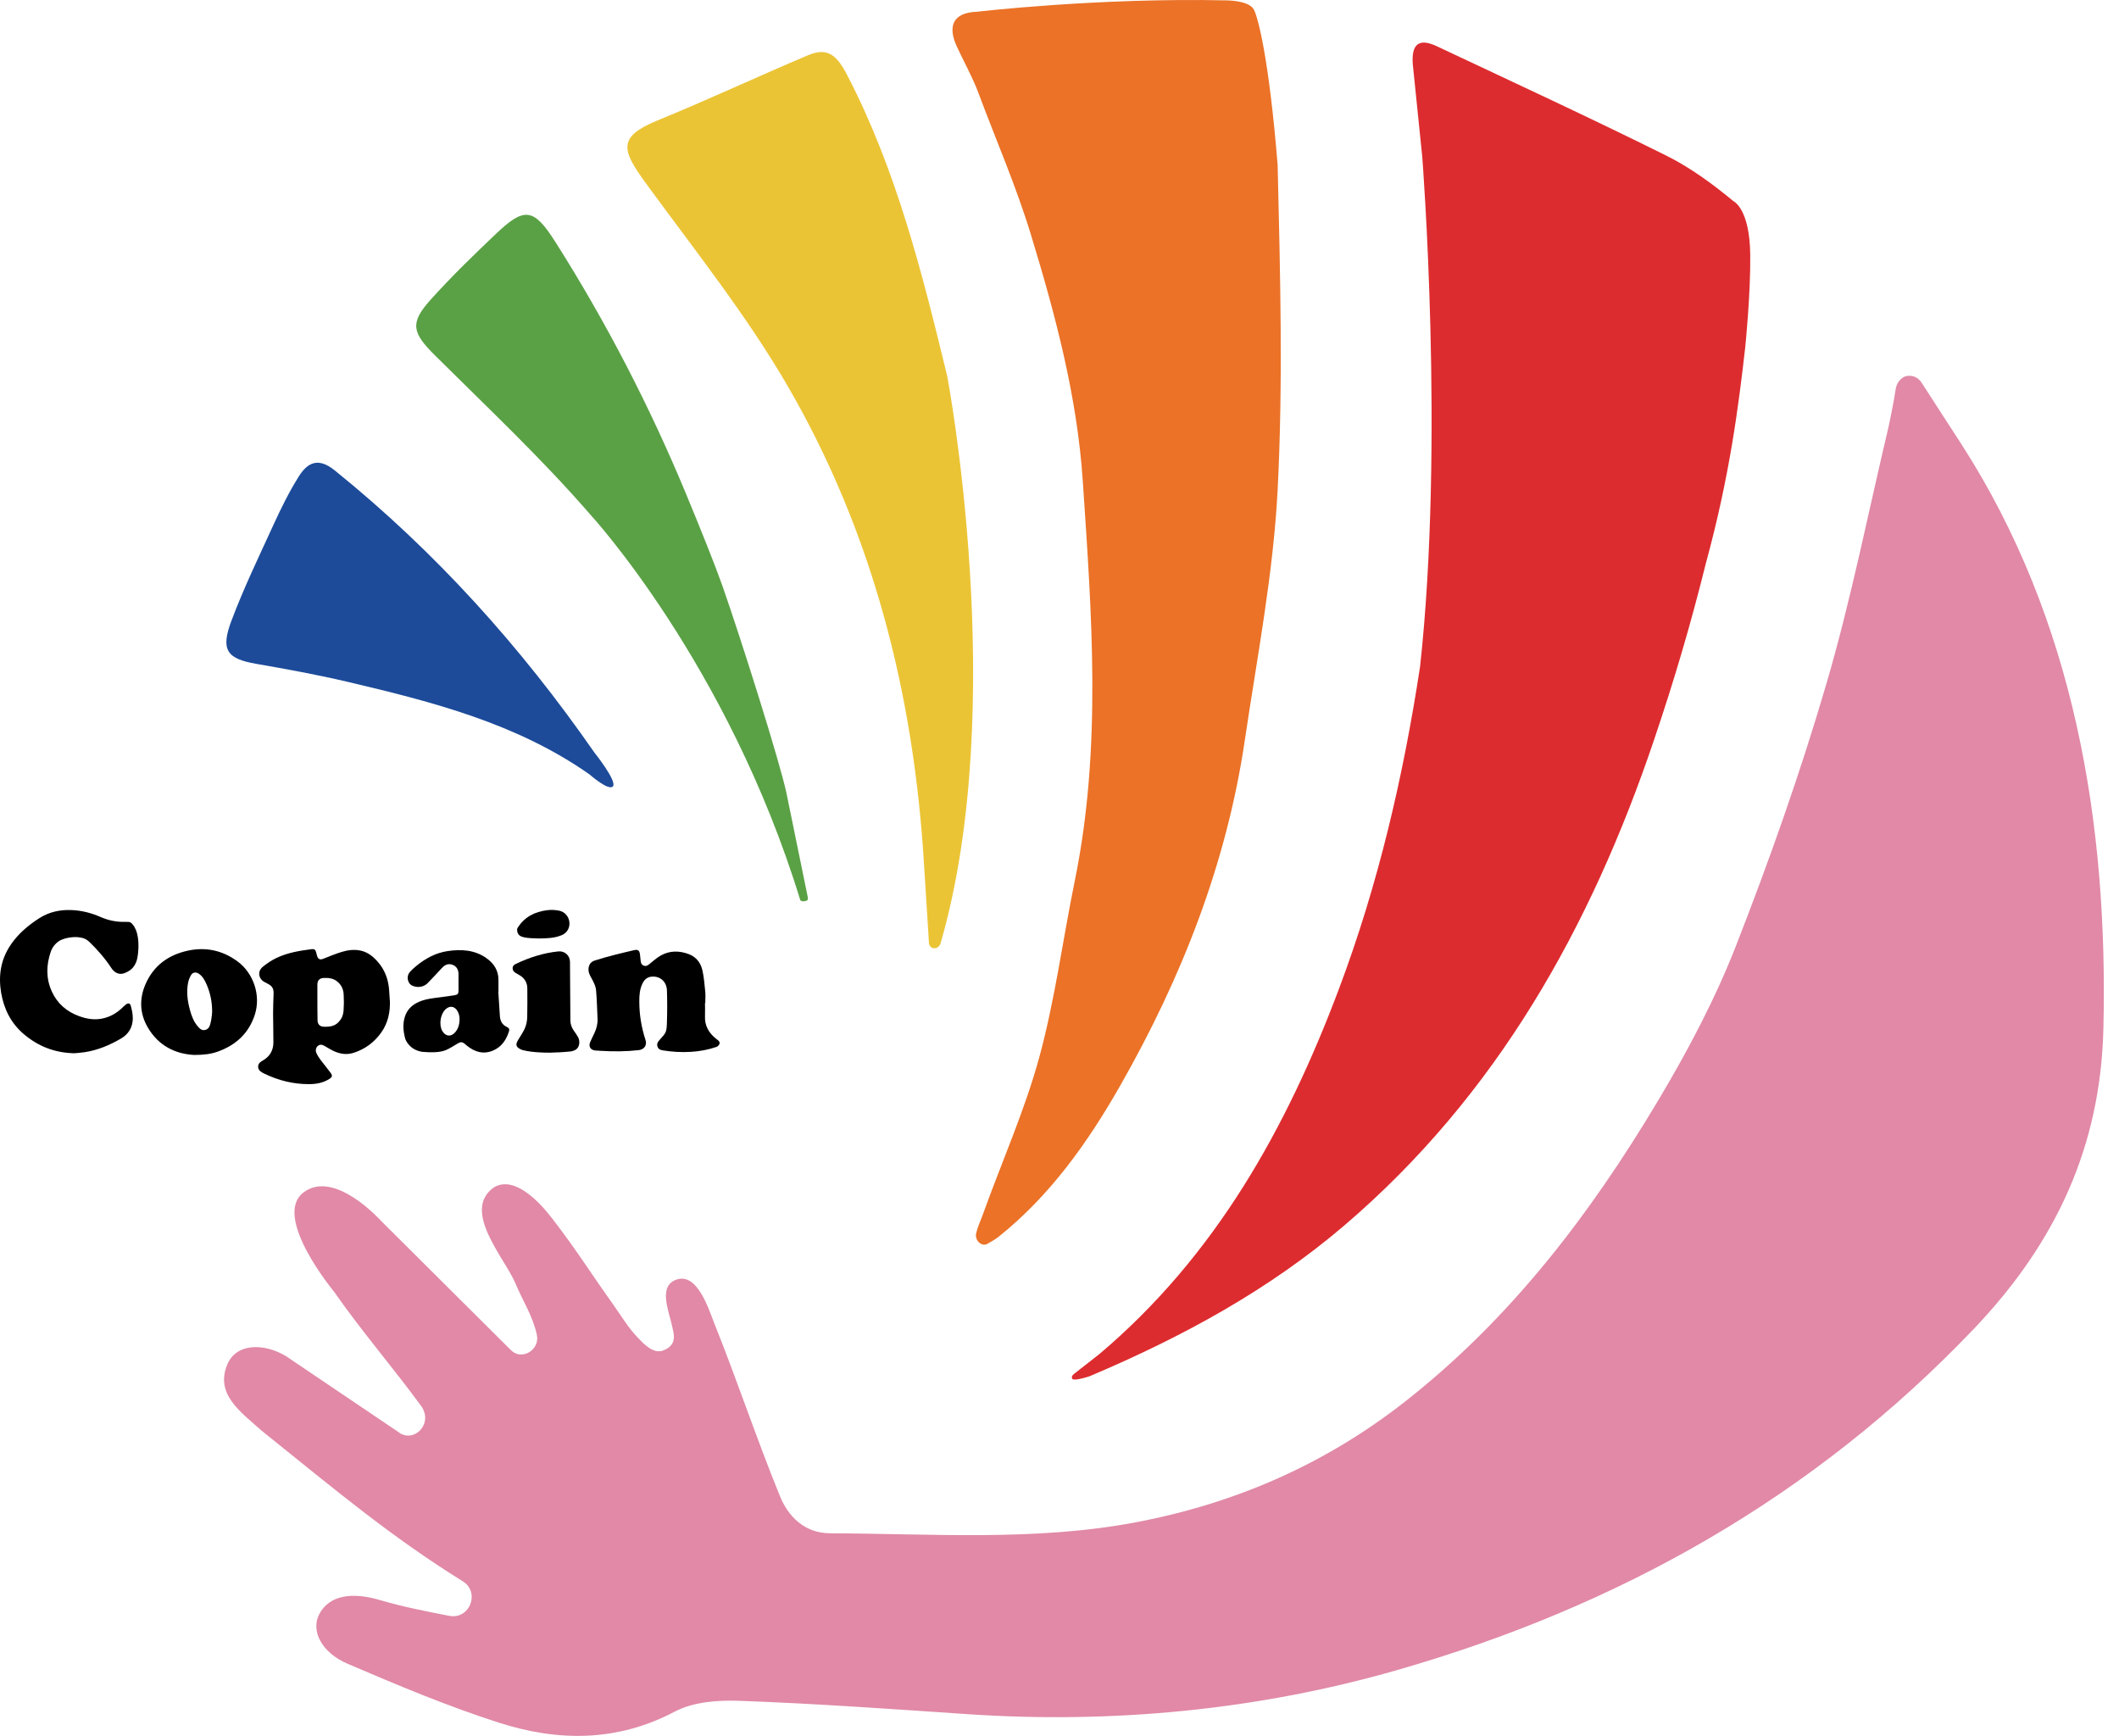 <svg width="94" height="77" viewBox="0 0 94 77" fill="none" xmlns="http://www.w3.org/2000/svg">
<path d="M17.703 63.547C17.73 63.567 17.757 63.582 17.787 63.599C18.377 63.903 19.022 63.29 18.826 62.655C18.796 62.557 18.755 62.467 18.698 62.388C17.448 60.672 16.047 59.062 14.836 57.32C14.836 57.32 12.069 53.994 13.446 52.908C14.823 51.822 16.909 54.16 16.909 54.16L22.657 59.881C22.657 59.881 22.661 59.886 22.664 59.888C23.144 60.373 23.956 59.881 23.816 59.214C23.634 58.366 23.174 57.675 22.87 56.94C22.411 55.827 20.443 53.697 21.914 52.666C22.821 52.134 23.916 53.293 24.505 54.06C25.678 55.594 26.051 56.251 27.174 57.825C27.541 58.342 27.869 58.901 28.306 59.349C28.548 59.599 28.977 60.069 29.409 59.908C30.092 59.65 29.879 59.133 29.806 58.783C29.668 58.146 29.186 57.038 30.014 56.758C30.943 56.445 31.44 58.084 31.681 58.685C32.7 61.226 33.565 63.832 34.6 66.368C34.967 67.27 35.693 68.008 36.822 68.013C41.361 68.03 45.937 68.373 50.415 67.52C54.765 66.692 58.758 64.971 62.321 62.177C67.022 58.491 70.539 53.869 73.554 48.82C74.865 46.624 76.078 44.333 77.007 41.958C78.499 38.144 79.867 34.269 81.017 30.34C82.12 26.576 82.879 22.711 83.788 18.888C83.788 18.888 84.024 17.768 84.088 17.294C84.151 16.822 84.504 16.699 84.504 16.699C84.504 16.699 84.963 16.532 85.254 16.991C85.546 17.449 87.016 19.713 87.016 19.713C92.031 27.507 93.521 36.544 93.308 45.619C93.185 50.837 91.215 55.106 87.585 58.92C80.431 66.434 71.784 71.27 61.951 74.088C55.768 75.861 49.307 76.471 42.888 76.034C39.523 75.807 36.156 75.564 32.783 75.444C31.835 75.409 30.752 75.493 29.941 75.919C27.369 77.277 24.747 77.255 22.117 76.409C19.838 75.677 17.62 74.745 15.417 73.799C14.243 73.294 13.792 72.329 14.154 71.616C14.593 70.753 15.62 70.608 16.858 70.976C17.85 71.27 18.872 71.469 19.924 71.674C20.835 71.853 21.316 70.635 20.529 70.143L20.509 70.13C17.375 68.182 14.934 66.14 11.618 63.471C10.664 62.621 9.547 61.851 10.074 60.545C10.471 59.56 11.716 59.575 12.684 60.153L17.708 63.545L17.703 63.547Z" fill="#E189A7"/>
<path d="M77.426 15.348C77.115 18.096 76.718 21.162 75.674 24.985C74.997 27.713 74.26 30.203 73.38 32.803C70.576 41.109 66.404 48.58 59.628 54.364C56.275 57.226 52.447 59.302 48.41 61.015C48.354 61.04 48.3 61.06 48.241 61.077C48.05 61.136 47.619 61.251 47.565 61.16C47.494 61.042 47.658 60.932 47.658 60.932C47.744 60.861 48.77 60.062 48.77 60.062C53.92 55.709 57.074 50.048 59.402 43.85C61.14 39.227 62.253 34.441 62.995 29.568C64.086 19.633 63.093 6.964 63.093 6.964L62.672 2.849C62.606 1.979 62.924 1.67 63.731 2.048C67.127 3.646 70.537 5.224 73.899 6.893C74.973 7.425 75.97 8.155 76.894 8.922C76.894 8.922 77.622 9.241 77.642 11.312C77.659 13.096 77.424 15.348 77.424 15.348H77.426Z" fill="#DD2C2F"/>
<path d="M56.677 7.322C56.79 12.123 56.922 16.937 56.677 21.726C56.486 25.448 55.766 29.147 55.219 32.845C54.41 38.316 52.415 43.382 49.692 48.158C48.263 50.666 46.594 53.023 44.303 54.856C44.151 54.979 43.974 55.072 43.803 55.173C43.732 55.214 43.648 55.224 43.57 55.197C43.371 55.129 43.254 54.906 43.303 54.702C43.374 54.408 43.504 54.138 43.607 53.852C44.44 51.531 45.457 49.264 46.104 46.894C46.803 44.33 47.146 41.671 47.68 39.061C48.883 33.174 48.43 27.25 48.033 21.336C47.783 17.591 46.82 13.969 45.727 10.393C45.053 8.19 44.193 6.246 43.389 4.084C43.153 3.45 42.732 2.685 42.445 2.062C42.038 1.18 42.251 0.558 43.337 0.521C43.337 0.521 48.717 -0.107 54.349 0.016C54.349 0.016 55.393 0.001 55.621 0.423C55.805 0.763 56.295 2.606 56.677 7.319V7.322Z" fill="#EB7227"/>
<path d="M41.21 41.837C41.134 40.641 41.058 39.448 40.984 38.252C40.524 30.757 38.712 23.613 34.931 17.106C33.107 13.966 30.816 11.096 28.669 8.153C27.581 6.66 27.363 6.084 29.171 5.341C31.414 4.422 33.61 3.395 35.84 2.452C36.71 2.084 37.119 2.44 37.578 3.324C39.774 7.55 40.911 12.123 42.019 16.682C42.019 16.682 44.791 31.25 41.725 41.84C41.725 41.84 41.671 42.056 41.458 42.063C41.244 42.07 41.205 41.84 41.205 41.84L41.21 41.837Z" fill="#EBC435"/>
<path d="M34.887 35.176C34.595 33.799 32.885 28.378 32.051 25.998C31.72 25.059 31.078 23.461 30.419 21.873C28.821 18.025 26.904 14.317 24.677 10.795C24.664 10.775 24.65 10.753 24.637 10.734C23.674 9.209 23.255 9.182 22.01 10.364C21.008 11.315 20.012 12.28 19.091 13.307C18.165 14.339 18.292 14.765 19.292 15.761C21.625 18.079 24.032 20.339 26.181 22.819C26.181 22.819 32.279 29.419 35.502 39.931C35.502 39.931 35.549 40 35.7 39.973C35.852 39.946 35.852 39.899 35.825 39.755C35.799 39.61 34.887 35.176 34.887 35.176Z" fill="#5AA145"/>
<path d="M26.164 34.36C22.929 32.086 19.184 31.132 15.422 30.245C14.076 29.929 12.716 29.681 11.353 29.444C10.064 29.218 9.775 28.836 10.27 27.525C10.814 26.081 11.486 24.687 12.13 23.282C12.468 22.544 12.829 21.809 13.26 21.125C13.657 20.5 14.13 20.282 14.856 20.871C19.319 24.476 23.108 28.686 26.372 33.387C26.372 33.387 27.362 34.622 27.196 34.872C27.029 35.122 26.161 34.36 26.161 34.36H26.164Z" fill="#1D4B9A"/>
<path d="M17.295 44.35C17.317 44.872 17.221 45.362 16.915 45.796C16.606 46.232 16.197 46.536 15.689 46.7C15.361 46.806 15.045 46.747 14.743 46.592C14.631 46.533 14.518 46.467 14.408 46.401C14.28 46.325 14.192 46.323 14.104 46.391C14.018 46.46 13.981 46.587 14.035 46.708C14.084 46.818 14.153 46.923 14.224 47.019C14.368 47.212 14.525 47.394 14.667 47.59C14.761 47.72 14.738 47.781 14.601 47.864C14.327 48.038 14.018 48.09 13.702 48.09C13.011 48.09 12.356 47.928 11.734 47.629C11.677 47.602 11.623 47.57 11.572 47.536C11.42 47.435 11.408 47.227 11.55 47.112C11.584 47.085 11.621 47.063 11.66 47.041C11.969 46.864 12.123 46.597 12.128 46.247C12.131 45.818 12.114 45.389 12.114 44.96C12.114 44.673 12.126 44.384 12.136 44.097C12.145 43.84 12.079 43.735 11.844 43.619C11.753 43.575 11.653 43.524 11.591 43.448C11.447 43.267 11.471 43.031 11.663 42.879C11.849 42.732 12.047 42.595 12.261 42.495C12.756 42.257 13.29 42.171 13.829 42.102C13.944 42.088 13.993 42.127 14.025 42.242C14.04 42.294 14.052 42.345 14.064 42.396C14.106 42.548 14.197 42.588 14.341 42.529C14.613 42.423 14.881 42.308 15.158 42.225C15.425 42.144 15.702 42.105 15.983 42.164C16.29 42.225 16.523 42.404 16.726 42.627C17.072 43.004 17.236 43.453 17.265 43.958C17.273 44.09 17.28 44.22 17.29 44.352L17.295 44.35ZM15.246 44.154C15.246 43.901 15.15 43.688 14.952 43.531C14.783 43.394 14.582 43.374 14.376 43.379C14.18 43.384 14.079 43.482 14.079 43.676C14.079 43.825 14.079 43.977 14.079 44.127C14.079 44.502 14.079 44.879 14.086 45.254C14.086 45.435 14.192 45.541 14.373 45.543C14.636 45.548 14.903 45.536 15.113 45.22C15.172 45.134 15.209 45.038 15.226 44.935C15.236 44.886 15.241 44.835 15.243 44.784C15.258 44.59 15.258 44.394 15.248 44.198V44.154H15.246Z" fill="black"/>
<path d="M31.274 44.484C31.274 44.68 31.282 44.879 31.274 45.075C31.255 45.496 31.441 45.815 31.76 46.072C31.787 46.095 31.814 46.114 31.843 46.136C31.904 46.183 31.944 46.244 31.912 46.315C31.887 46.364 31.838 46.42 31.787 46.438C31.414 46.565 31.029 46.636 30.637 46.658C30.221 46.683 29.804 46.658 29.392 46.59C29.289 46.572 29.206 46.536 29.169 46.43C29.13 46.322 29.167 46.234 29.235 46.156C29.235 46.156 29.24 46.151 29.243 46.148C29.559 45.796 29.571 45.796 29.586 45.325C29.601 44.862 29.601 44.399 29.586 43.935C29.574 43.531 29.262 43.274 28.88 43.325C28.696 43.35 28.583 43.46 28.505 43.617C28.378 43.872 28.358 44.146 28.36 44.423C28.36 45.006 28.453 45.577 28.635 46.131C28.711 46.364 28.581 46.555 28.328 46.582C27.77 46.644 27.209 46.648 26.65 46.612C26.569 46.607 26.488 46.602 26.407 46.597C26.196 46.58 26.096 46.416 26.182 46.222C26.24 46.087 26.307 45.955 26.37 45.822C26.463 45.624 26.517 45.416 26.508 45.195C26.488 44.766 26.478 44.337 26.441 43.911C26.429 43.774 26.363 43.636 26.302 43.509C26.231 43.357 26.12 43.222 26.108 43.046C26.093 42.84 26.179 42.673 26.375 42.609C26.679 42.511 26.988 42.428 27.297 42.347C27.569 42.276 27.843 42.215 28.118 42.149C28.299 42.107 28.368 42.154 28.39 42.34C28.402 42.438 28.409 42.538 28.422 42.639C28.431 42.73 28.471 42.801 28.559 42.835C28.65 42.869 28.718 42.835 28.792 42.776C28.966 42.639 29.13 42.484 29.321 42.379C29.716 42.161 30.14 42.166 30.556 42.323C30.89 42.45 31.088 42.715 31.162 43.051C31.23 43.362 31.255 43.685 31.287 44.006C31.301 44.163 31.287 44.325 31.287 44.487H31.279L31.274 44.484Z" fill="black"/>
<path d="M8.618 46.795C7.792 46.756 7.03 46.396 6.55 45.565C6.204 44.967 6.175 44.327 6.439 43.693C6.795 42.842 7.461 42.354 8.346 42.166C9.143 41.997 9.876 42.161 10.535 42.644C11.253 43.173 11.576 44.156 11.307 45.001C11.042 45.827 10.473 46.352 9.672 46.643C9.368 46.754 9.052 46.793 8.621 46.795H8.618ZM9.385 45.134C9.398 45.053 9.405 44.972 9.41 44.891C9.41 44.864 9.41 44.84 9.41 44.84C9.407 44.438 9.329 44.048 9.17 43.68C9.089 43.494 8.996 43.31 8.819 43.19C8.694 43.107 8.552 43.124 8.476 43.251C8.417 43.352 8.368 43.465 8.346 43.58C8.263 43.996 8.317 44.408 8.43 44.815C8.498 45.065 8.589 45.303 8.755 45.506C8.839 45.609 8.932 45.715 9.081 45.69C9.238 45.666 9.302 45.536 9.334 45.403C9.366 45.281 9.373 45.219 9.385 45.134Z" fill="black"/>
<path d="M24.792 46.678C24.53 46.695 24.292 46.7 24.005 46.685C23.741 46.673 23.449 46.648 23.174 46.577C22.885 46.467 22.858 46.349 22.971 46.153C23.064 45.994 23.169 45.842 23.253 45.678C23.336 45.514 23.383 45.318 23.388 45.124C23.397 44.695 23.395 44.264 23.392 43.835C23.392 43.602 23.27 43.389 23.069 43.271C23.003 43.232 22.939 43.193 22.873 43.156C22.787 43.107 22.736 43.036 22.741 42.935C22.745 42.837 22.812 42.788 22.892 42.752C23.486 42.47 24.103 42.271 24.76 42.203H24.765C25.049 42.173 25.282 42.381 25.285 42.668C25.285 42.952 25.285 43.212 25.29 43.484C25.292 44.072 25.302 44.663 25.302 45.251C25.302 45.43 25.358 45.582 25.459 45.724C25.522 45.813 25.586 45.903 25.64 45.999C25.743 46.183 25.709 46.443 25.559 46.548C25.488 46.599 25.39 46.631 25.299 46.641C25.135 46.658 24.973 46.668 24.792 46.68V46.678Z" fill="black"/>
<path d="M23.858 41.627C23.691 41.614 23.456 41.631 23.198 41.565C23.166 41.555 23.09 41.528 23.068 41.511C22.943 41.413 22.943 41.31 22.939 41.239C22.939 41.21 22.946 41.18 22.963 41.156C23.264 40.675 23.718 40.443 24.274 40.374C24.448 40.352 24.617 40.362 24.786 40.391C25.338 40.492 25.441 41.254 24.929 41.477C24.926 41.477 24.921 41.479 24.916 41.482C24.615 41.609 24.294 41.627 23.87 41.629H23.858V41.627Z" fill="black"/>
<path d="M2.739 41.683C2.859 41.632 2.979 41.602 3.106 41.585C3.253 41.563 3.403 41.558 3.55 41.583C3.712 41.607 3.837 41.659 3.957 41.774C4.128 41.938 4.293 42.112 4.447 42.291C4.591 42.455 4.812 42.737 4.927 42.921C5.072 43.151 5.28 43.249 5.501 43.173C5.611 43.136 5.712 43.08 5.8 43.011C5.881 42.948 5.944 42.867 5.991 42.776C6.052 42.681 6.101 42.521 6.126 42.264C6.219 41.271 5.871 40.977 5.81 40.933C5.805 40.928 5.8 40.926 5.8 40.926C5.741 40.887 5.667 40.889 5.547 40.892C5.167 40.901 4.81 40.828 4.462 40.676C4.045 40.492 3.611 40.384 3.153 40.367C2.65 40.35 2.175 40.453 1.746 40.727C1.325 40.997 0.937 41.311 0.624 41.705C0.337 42.068 0.133 42.472 0.048 42.933C-0.021 43.303 -0.011 43.668 0.05 44.036C0.175 44.757 0.481 45.379 1.045 45.862C1.677 46.401 2.403 46.7 3.297 46.72C3.41 46.708 3.582 46.7 3.751 46.673C4.339 46.585 4.876 46.357 5.386 46.056C5.528 45.972 5.653 45.857 5.741 45.715C5.957 45.367 5.905 44.987 5.8 44.607C5.768 44.497 5.68 44.482 5.584 44.558C5.508 44.617 5.439 44.69 5.368 44.754C5.138 44.958 4.876 45.105 4.572 45.173C4.209 45.257 3.861 45.2 3.52 45.078C2.967 44.879 2.55 44.526 2.302 43.987C2.038 43.411 2.05 42.825 2.244 42.239C2.324 41.994 2.498 41.786 2.734 41.681L2.739 41.683Z" fill="black"/>
<path d="M18.784 46.661C19.095 46.685 19.502 46.695 19.774 46.582C19.963 46.504 20.134 46.386 20.313 46.281C20.431 46.212 20.505 46.212 20.612 46.298C20.647 46.325 20.679 46.357 20.713 46.384C21.058 46.663 21.441 46.781 21.867 46.602C22.252 46.44 22.465 46.122 22.583 45.732C22.61 45.644 22.561 45.587 22.485 45.553C22.282 45.462 22.193 45.293 22.176 45.085C22.149 44.72 22.127 44.355 22.105 43.987H22.112C22.112 43.823 22.11 43.661 22.112 43.497C22.122 43.058 21.914 42.735 21.568 42.494C21.046 42.129 20.456 42.1 19.855 42.188C19.333 42.266 18.877 42.511 18.47 42.845C18.363 42.933 18.255 43.029 18.166 43.136C18.022 43.313 18.081 43.614 18.267 43.71C18.497 43.828 18.782 43.796 18.965 43.614C19.186 43.394 19.394 43.159 19.61 42.931C19.738 42.793 19.887 42.727 20.076 42.796C20.245 42.857 20.34 43.004 20.34 43.21C20.34 43.45 20.34 43.693 20.34 43.933C20.34 44.085 20.304 44.124 20.152 44.149C19.96 44.178 19.767 44.203 19.576 44.23C19.24 44.276 18.902 44.301 18.586 44.438C18.284 44.57 18.061 44.779 17.961 45.097C17.855 45.428 17.89 45.759 17.98 46.087C17.98 46.087 17.98 46.092 17.983 46.095C17.983 46.095 18.154 46.6 18.787 46.663L18.784 46.661ZM20.208 45.771C20.022 46.004 19.764 45.984 19.62 45.73C19.463 45.455 19.534 44.987 19.764 44.771C19.951 44.597 20.159 44.627 20.291 44.842C20.362 44.962 20.389 45.092 20.387 45.23C20.382 45.428 20.335 45.614 20.208 45.771Z" fill="black"/>
</svg>
